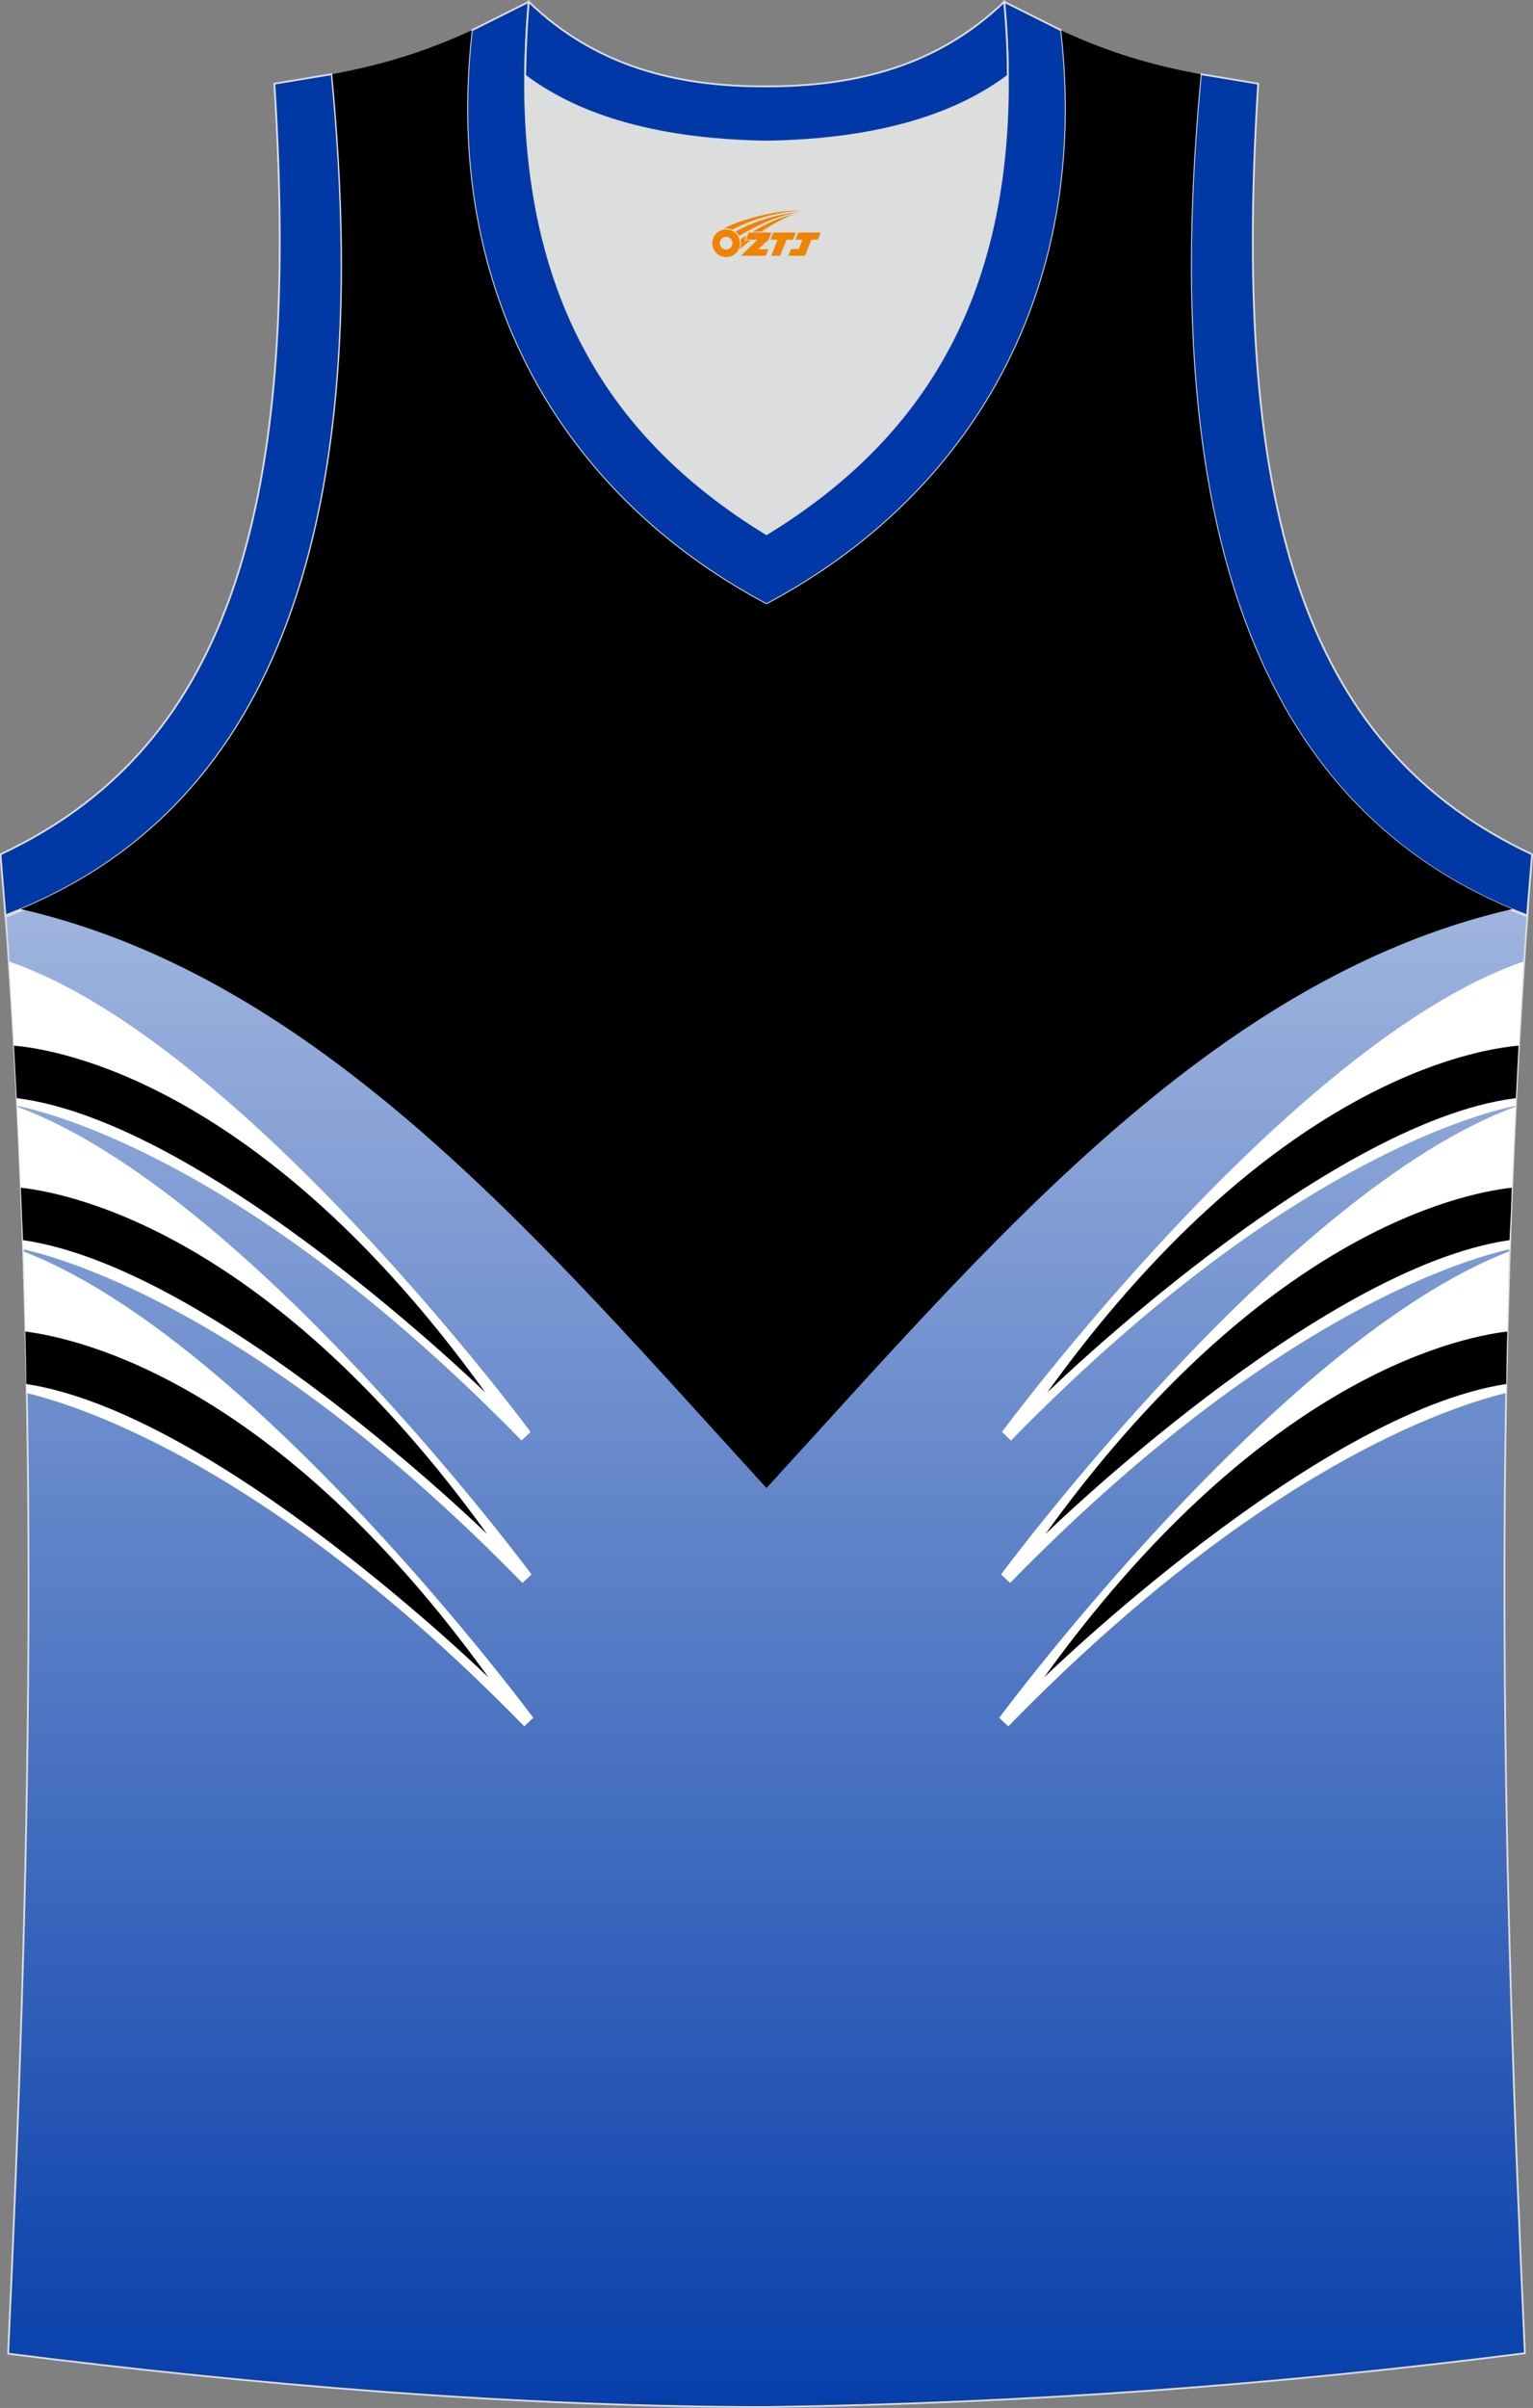 <?xml version="1.0" encoding="utf-8"?>
<!-- Generator: Adobe Illustrator 22.0.0, SVG Export Plug-In . SVG Version: 6.00 Build 0)  -->
<svg xmlns="http://www.w3.org/2000/svg" xmlns:xlink="http://www.w3.org/1999/xlink" version="1.1" id="图层_1" x="0px" y="0px" width="339.2px" height="532.4px" viewBox="0 0 339.2 532.4" enable-background="new 0 0 339.2 532.4" xml:space="preserve">
<rect x="0" y="0" width="339.2" height="532.4" fill="#808080" stroke="none"/>
<g>
	
		<linearGradient id="SVGID_1_" gradientUnits="userSpaceOnUse" x1="-2777.876" y1="262.102" x2="-2777.876" y2="816.166" gradientTransform="matrix(1 0 0 -1 2947.476 808.768)">
		<stop offset="0" style="stop-color:#0039A8"/>
		<stop offset="1" style="stop-color:#FFFFFF"/>
	</linearGradient>
	<path fill="url(#SVGID_1_)" stroke="#DCDDDD" stroke-width="0.4" stroke-miterlimit="22.926" d="M169.5,532.2   C169.6,532.2,169.6,532.2,169.5,532.2L169.5,532.2L169.5,532.2z M169.6,532.2c57.4-0.8,113-4.9,167.8-11.9   c-4.8-104.7-7.4-210.2,0.7-319.8l-0.2,2.1c-54.6-20.8-82.7-77.3-72.2-186l0,0c-10.7-2-19.7-4.6-30.9-9.7   c6.7,58-20.2,103-65.2,126.9C124.6,110,97.7,65.1,104.4,7c-11.2,5-20.3,7.7-30.9,9.7l0,0C84,125.4,55.8,181.9,1.3,202.7l-0.2-2.1   c8.1,109.5,5.5,215.1,0.7,319.8C56.1,527.3,114.9,532.2,169.6,532.2z"/>
	<path fill="#DCDDDD" d="M169.6,31.3c26.5-0.4,42.9-6.7,53.3-14.5c0-0.1,0-0.1,0-0.2c0.5,51.7-21.1,81.8-53.4,101.5   c-32.2-19.7-53.8-49.8-53.4-101.5c0,0.1,0,0.1,0.1,0.2C126.6,24.6,143.1,30.9,169.6,31.3z"/>
	<path fill="#FFFFFF" d="M3.8,244.5c10.1,2.1,53.3,14.3,111.6,74l2-1.9c0,0-64-86.4-115.4-104C2.7,223.3,3.3,234,3.8,244.5z"/>
	<path fill="#FFFFFF" d="M5.1,276.2c11.8,2.7,54.1,16,110.5,73.8l2-1.9c0,0-62.7-84.6-113.8-103.4C4.3,255.2,4.7,265.7,5.1,276.2z"/>
	<path fill="#FFFFFF" d="M5.9,308c12.4,3,54.4,16.6,110.1,73.7l2-1.9c0,0-61.9-83.5-112.8-103.1C5.5,287.2,5.7,297.6,5.9,308z"/>
	<path fill="#0039A6" stroke="#DCDDDD" stroke-width="0.4" stroke-miterlimit="22.926" d="M1.2,202.4c54.6-20.8,82.7-77.3,72.2-186   l-12.7,2.1c6.3,97.7-12,147.6-60.6,170.4L1.2,202.4z"/>
	<path fill="#0039A7" stroke="#DCDDDD" stroke-width="0.4" stroke-miterlimit="22.926" d="M117,0.4c-5.5,61.8,17.1,96,52.6,117.7   c35.5-21.7,58.1-55.9,52.6-117.7l12.6,6.3c6.7,58-20.2,103-65.2,126.9c-45-23.9-71.9-68.9-65.2-126.9L117,0.4z"/>
	<path fill="#000001" d="M3.1,231.2c9.5,0.8,54.9,8.1,104.3,76.7c0,0-61.4-59.8-103.7-65.1C3.5,238.8,3.3,235,3.1,231.2z"/>
	<path fill="#000001" d="M4.6,262.6c11.6,1.3,55.5,10.5,103.2,76.6c0,0-60.4-58.9-102.7-65C4.9,270.3,4.8,266.4,4.6,262.6z"/>
	<path fill="#000001" d="M5.6,294.4c12.5,1.6,55.7,11.6,102.5,76.5c0,0-60-58.4-102.3-64.9C5.8,302.1,5.7,298.2,5.6,294.4z"/>
	<path fill="#FFFFFF" d="M335.3,244.5c-10.1,2.1-53.3,14.3-111.6,74l-2-1.9c0,0,64-86.4,115.4-104   C336.5,223.3,335.9,234,335.3,244.5z"/>
	<path fill="#FFFFFF" d="M334,276.2c-11.8,2.7-54.1,16-110.5,73.8l-2-1.9c0,0,62.7-84.6,113.8-103.4   C334.8,255.2,334.4,265.7,334,276.2z"/>
	<path fill="#FFFFFF" d="M333.2,308c-12.4,3-54.4,16.6-110.1,73.7l-2-1.9c0,0,61.9-83.5,112.8-103.1   C333.7,287.2,333.4,297.6,333.2,308z"/>
	<path fill="#0039A6" stroke="#DCDDDD" stroke-width="0.4" stroke-miterlimit="22.926" d="M337.9,202.4   c-54.6-20.8-82.7-77.3-72.2-186l12.7,2.1c-6.3,97.7,12,147.6,60.6,170.4L337.9,202.4z"/>
	<path fill="#000001" d="M336,231.2c-9.5,0.8-54.9,8.1-104.3,76.7c0,0,61.4-59.8,103.7-65.1C335.6,238.8,335.8,235,336,231.2z"/>
	<path fill="#000001" d="M334.5,262.6c-11.6,1.3-55.5,10.5-103.2,76.6c0,0,60.4-58.9,102.7-65C334.2,270.3,334.4,266.4,334.5,262.6z   "/>
	<path fill="#000001" d="M333.5,294.4C321,295.9,277.8,306,231,370.9c0,0,60-58.4,102.3-64.9C333.3,302.1,333.4,298.2,333.5,294.4z"/>
	<path d="M265.7,16.4c-10.3,106.5,16.5,162.8,68.9,184.6c-66.8,15.3-116.3,74.9-165,128c-48.7-53.2-98.2-112.7-165-128   C57,179.2,83.8,122.8,73.5,16.4c10.6-2,19.7-4.6,30.9-9.7c-6.7,58,20.2,103,65.2,126.9c45-23.9,71.9-68.9,65.2-126.9   C245.9,11.8,255,14.4,265.7,16.4z"/>
	<path fill="#0039A7" stroke="#DCDDDD" stroke-width="0.4" stroke-miterlimit="22.926" d="M117,0.4c14.8,14.3,32.9,18.8,52.6,18.7   c19.6,0,37.7-4.4,52.6-18.7c0.5,5.6,0.8,11,0.8,16.2c0,0.1,0,0.1-0.1,0.2c-10.4,7.8-26.9,14.1-53.3,14.5   c-26.5-0.4-42.9-6.7-53.3-14.5c0-0.1,0-0.1-0.1-0.2C116.3,11.5,116.5,6.1,117,0.4z"/>
	
</g>
<g id="图层_x0020_1">
	<path fill="#F08300" d="M157.78,54.81c0.416,1.136,1.472,1.984,2.752,2.032c0.144,0,0.304,0,0.448-0.016h0.016   c0.016,0,0.064,0,0.128-0.016c0.032,0,0.048-0.016,0.08-0.016c0.064-0.016,0.144-0.032,0.224-0.048c0.016,0,0.016,0,0.032,0   c0.192-0.048,0.4-0.112,0.576-0.208c0.192-0.096,0.4-0.224,0.608-0.384c0.672-0.56,1.104-1.408,1.104-2.352   c0-0.224-0.032-0.448-0.08-0.672l0,0C163.62,52.93,163.57,52.76,163.49,52.58C163.02,51.49,161.94,50.73,160.67,50.73C158.98,50.73,157.6,52.1,157.6,53.8C157.6,54.15,157.66,54.49,157.78,54.81L157.78,54.81L157.78,54.81z M162.08,53.83L162.08,53.83C162.05,54.61,161.39,55.21,160.61,55.17C159.82,55.14,159.23,54.49,159.26,53.7c0.032-0.784,0.688-1.376,1.472-1.344   C161.5,52.39,162.11,53.06,162.08,53.83L162.08,53.83z"/>
	<polygon fill="#F08300" points="176.11,51.41 ,175.47,53 ,174.03,53 ,172.61,56.55 ,170.66,56.55 ,172.06,53 ,170.48,53    ,171.12,51.41"/>
	<path fill="#F08300" d="M178.08,46.68c-1.008-0.096-3.024-0.144-5.056,0.112c-2.416,0.304-5.152,0.912-7.616,1.664   C163.36,49.06,161.49,49.78,160.14,50.55C160.34,50.52,160.53,50.5,160.72,50.5c0.48,0,0.944,0.112,1.36,0.288   C166.18,48.47,173.38,46.42,178.08,46.68L178.08,46.68L178.08,46.68z"/>
	<path fill="#F08300" d="M163.55,52.15c4-2.368,8.88-4.672,13.488-5.248c-4.608,0.288-10.224,2-14.288,4.304   C163.07,51.46,163.34,51.78,163.55,52.15C163.55,52.15,163.55,52.15,163.55,52.15z"/>
	<polygon fill="#F08300" points="181.6,51.41 ,180.98,53 ,179.52,53 ,178.11,56.55 ,177.65,56.55 ,176.14,56.55 ,174.45,56.55    ,175.04,55.05 ,176.75,55.05 ,177.57,53 ,175.98,53 ,176.62,51.41"/>
	<polygon fill="#F08300" points="170.69,51.41 ,170.05,53 ,167.76,55.11 ,170.02,55.11 ,169.44,56.55 ,163.95,56.55 ,167.62,53    ,165.04,53 ,165.68,51.41"/>
	<path fill="#F08300" d="M175.97,47.27c-3.376,0.752-6.464,2.192-9.424,3.952h1.888C170.86,49.65,173.2,48.22,175.97,47.27z    M165.17,52.09C164.54,52.47,164.48,52.52,163.87,52.93c0.064,0.256,0.112,0.544,0.112,0.816c0,0.496-0.112,0.976-0.32,1.392   c0.176-0.16,0.32-0.304,0.432-0.4c0.272-0.24,0.768-0.64,1.6-1.296l0.32-0.256H164.69l0,0L165.17,52.09L165.17,52.09L165.17,52.09z"/>
</g>
</svg>